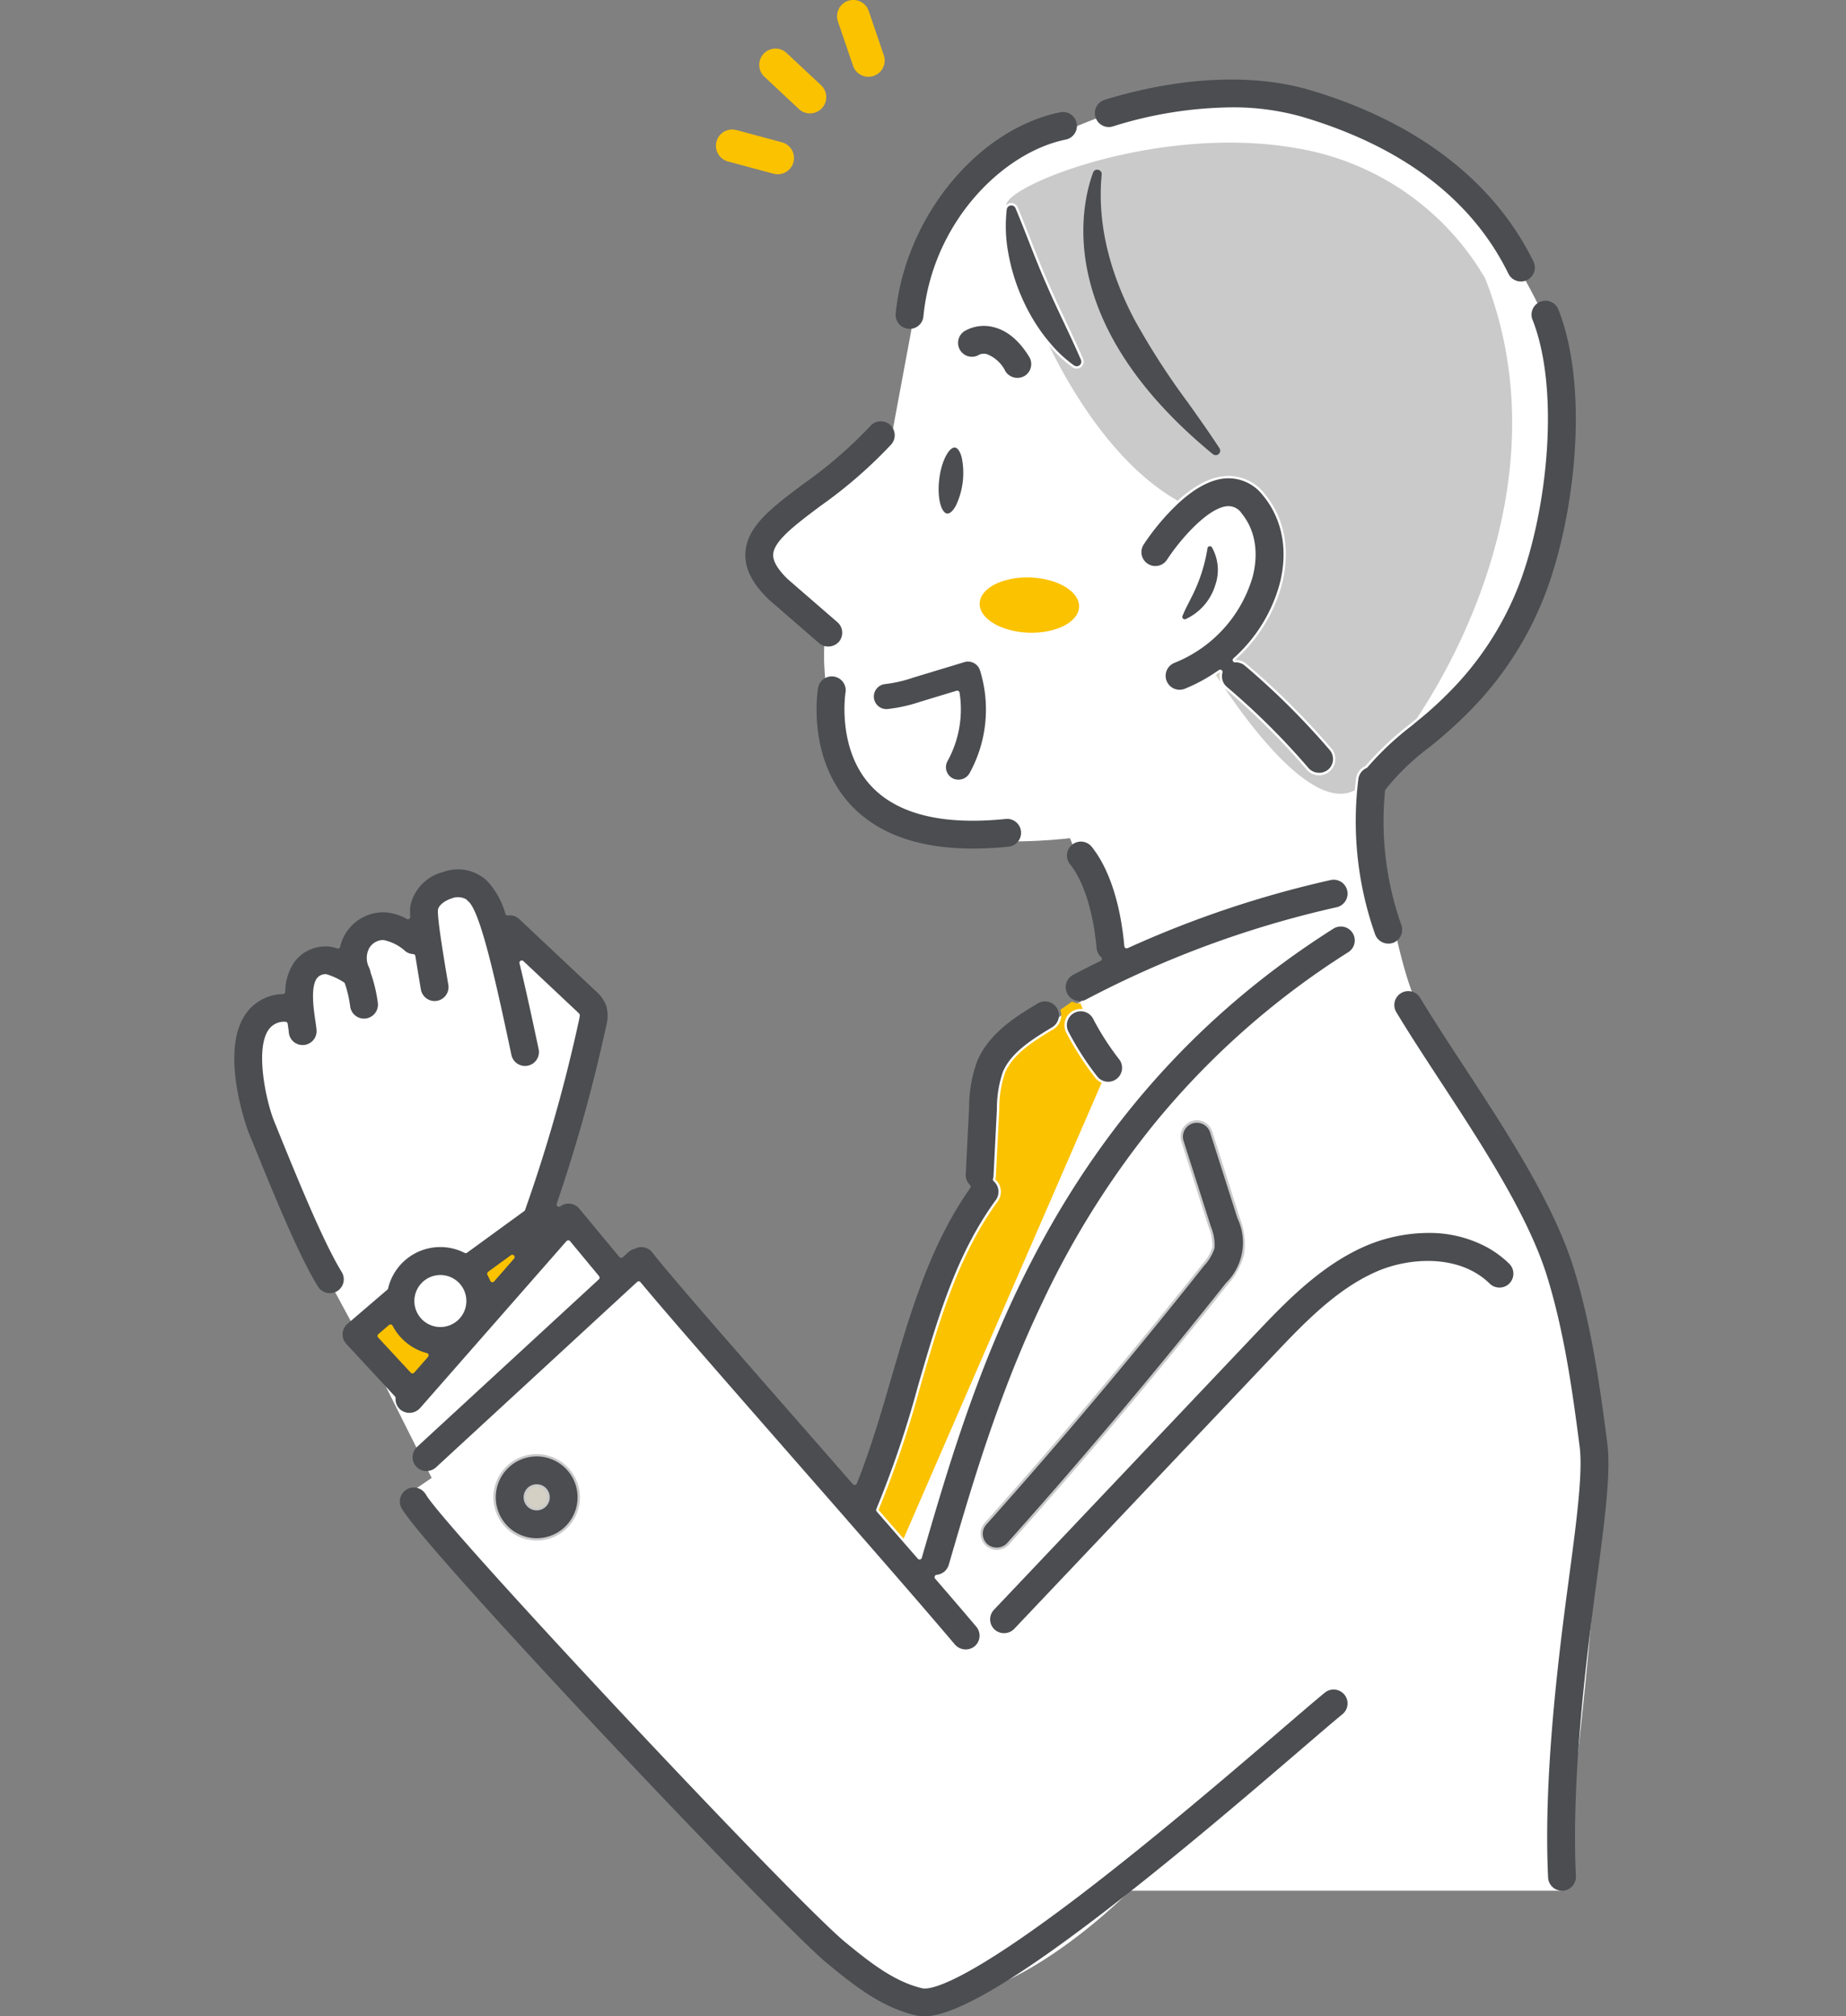 <svg xmlns="http://www.w3.org/2000/svg" xmlns:xlink="http://www.w3.org/1999/xlink" width="260" height="283.964" viewBox="0 0 260 283.964"><rect x="0" y="0" width="260" height="283.964" fill="#808080" stroke="none"/><defs><clipPath id="a"><rect width="193.534" height="283.964" fill="none"/></clipPath></defs><g transform="translate(-9582 7947)"><rect width="260" height="266" transform="translate(9582 -7947)" fill="#fff" opacity="0"/><g transform="translate(9615 -7947)"><g clip-path="url(#a)"><path d="M79.517,15.352a2.29,2.29,0,0,0,3.13-3.344L77.792,7.464a2.29,2.29,0,1,0-3.131,3.343Z" fill="#fbc200"/><path d="M87.167,9.324A2.29,2.29,0,0,0,91.5,7.846l-2.145-6.3a2.29,2.29,0,1,0-4.336,1.478Z" fill="#fbc200"/><path d="M69.524,22.737l6.421,1.728a2.318,2.318,0,0,0,.6.079,2.291,2.291,0,0,0,.6-4.5l-6.421-1.727a2.29,2.29,0,1,0-1.191,4.423" fill="#fbc200"/><path d="M114.741,19.6s25.118-13.488,44.166-3.528,26.652,31.2,26.652,31.2,5.264,36.711-9.356,49.452-15.594,16.833-15.594,16.833,2.535,22.174,6.627,29.166,26.023,40.325,25.145,65.47-5.554,58.08-5.554,58.08H126.136S104.965,288,91.5,279.829s-66.6-69.721-66.6-69.721l2.9-1.967L19,190.608S-1.178,156.686,2.624,145.892L8.472,142.5s.584-5.847,4.58-6.14l3.993-.292s2.146-6.238,6.142-4.581l4,1.657s-1.718-7.31,2.6-7.7S51.256,142.5,51.256,142.5l-6.394,28.557,9.9,9.82,4.29-1.593L88.68,213.016l17.064-45.659,1.149-17.348,18.433-13.45-7.63-18.518s-28.622,3.743-32.134-10.019-2.3-18.277-2.3-18.277S72.743,84.11,75.538,77.228,92.776,60.344,92.776,60.344L95.7,44.639s5.142-23.281,19.041-25.035" fill="#fff"/><path d="M138.85,94.634c-.2.141-.4.276-.6.412.21.326.439.675.683,1.045a2.322,2.322,0,0,1-.08-1.457" fill="#d4d0c4"/><path d="M137.629,64.219C126.28,54.9,114.985,39.472,120.661,24.151a.957.957,0,0,1,1.833.461c-.676,7.112,1.282,13.958,4.55,20.188,3.351,6.408,8.008,12.034,12,18.167a.958.958,0,0,1-1.416,1.252" fill="#cacaca"/><path d="M159.334,107.867a41.98,41.98,0,0,1,6.256-5.891l.947-.783c8.94-13.463,19.113-37.813,9.658-61.956a37.93,37.93,0,0,0-26.2-18.3c-18.739-3.432-39.333,4.408-41.139,7.547a1.445,1.445,0,0,0-.149.446.978.978,0,0,1,1.634.275c1.527,3.654,2.787,7.2,4.367,10.769,1.542,3.588,3.268,6.922,4.836,10.568a.981.981,0,0,1-1.465,1.191,18.362,18.362,0,0,1-3.337-3.087c4.173,8.517,10.353,17.444,18.125,21.871,1.989-1.8,4.371-3.342,6.814-3.478a6.448,6.448,0,0,1,5.5,2.588c2.76,3.376,3.6,7.877,2.363,12.675a21.878,21.878,0,0,1-6.607,10.653,2.275,2.275,0,0,1,1.6.539,106.622,106.622,0,0,1,11.982,11.911,2.29,2.29,0,0,1-3.477,2.982,102.611,102.611,0,0,0-11.467-11.4c-.042-.036-.08-.074-.119-.113,4.329,6.412,12.8,17.365,18.362,14.416.049-.543.106-1.085.175-1.625a2.3,2.3,0,0,1,1.34-1.8" fill="#cacaca"/><path d="M118.985,85.469c.08-2.146-2.993-4-6.86-4.139s-7.069,1.487-7.146,3.634,3,4,6.864,4.139,7.066-1.487,7.142-3.634" fill="#fbc200"/><path d="M142.236,176.6a10.27,10.27,0,0,1-2.317,4.309c-9.868,12.458-20.239,24.783-30.828,36.631a2.291,2.291,0,0,1-3.417-3.052c10.528-11.782,20.842-24.036,30.653-36.424a6.532,6.532,0,0,0,1.412-2.347,6.63,6.63,0,0,0-.5-2.866l-3.847-12.069a2.29,2.29,0,1,1,4.363-1.392l3.848,12.07a10.267,10.267,0,0,1,.637,5.14" fill="#cacaca"/><path d="M42.586,216.964a6.091,6.091,0,1,1,6.092-6.091,6.1,6.1,0,0,1-6.092,6.091" fill="#cacaca"/><path d="M115.366,144.945c-3.092,1.857-5.737,3.6-6.814,6.147a15.416,15.416,0,0,0-.809,5.081l-.477,9.417a2.285,2.285,0,0,1-.088.513,2.287,2.287,0,0,1,.351,3.081c-5.531,7.575-8.15,16.573-10.917,26.1a144.193,144.193,0,0,1-5.879,17.369c1.2,1.376,2.382,2.73,3.531,4.047l27.9-64.213a2.285,2.285,0,0,1-.893-.69,41.289,41.289,0,0,1-4.084-6.36,2.287,2.287,0,0,1,2.324-3.326l-.343-.8c-.035,0-.073.006-.107.006a2.3,2.3,0,0,1-1.065-.267l-1.653,1.165a2.294,2.294,0,0,1-.981,2.732" fill="#fbc200"/><path d="M42.586,209.361a1.511,1.511,0,1,0,1.512,1.511,1.511,1.511,0,0,0-1.512-1.511" fill="#d4d0c4"/><path d="M19.515,188.041l5.505,6.175,3.116-3.728a10.784,10.784,0,0,1-5.941-4.661Z" fill="#fbc200"/><path d="M40.034,176.962,39,176.416l-3.826,2.723c.153.275.9,1.935,1.027,2.228Z" fill="#fbc200"/><path d="M182.862,45.063h0c3.845,9.825,2.112,26.5-1.784,36.94a43.985,43.985,0,0,1-10.219,15.736,49.841,49.841,0,0,1-4.112,3.708l-.946.783a41.932,41.932,0,0,0-6.21,5.843.324.324,0,0,1-.123.094,1.962,1.962,0,0,0-1.147,1.542q-.1.8-.174,1.612a47.846,47.846,0,0,0,2.535,20.279,2,2,0,0,0,2.508,1.19,1.965,1.965,0,0,0,1.189-2.5,43.788,43.788,0,0,1-2.3-18.938.337.337,0,0,1,.058-.158,33.446,33.446,0,0,1,6.15-5.93,62.678,62.678,0,0,0,5.387-4.8,47.731,47.731,0,0,0,11.071-17.09c4.1-10.975,6.108-28.632,1.765-39.739a1.961,1.961,0,1,0-3.652,1.428" fill="#4b4d50"/><path d="M75.291,84.446a.8.8,0,0,0,.061.053l7.031,6.094a2.005,2.005,0,0,0,2.763-.2,1.964,1.964,0,0,0-.2-2.766L77.97,81.582c-1.436-1.39-2.126-2.568-2.068-3.514.116-1.91,3.137-4.174,6.636-6.8a65.117,65.117,0,0,0,9.98-8.667,1.961,1.961,0,0,0-1.461-3.266l-.116,0a1.941,1.941,0,0,0-1.346.651,61.739,61.739,0,0,1-9.386,8.125c-4.467,3.345-7.994,5.986-8.222,9.711-.131,2.193.948,4.355,3.3,6.61l.007.007" fill="#4b4d50"/><path d="M86.089,97.543a1.962,1.962,0,0,0-3.872-.641c-.067.4-1.577,9.849,4.639,16.487,3.8,4.06,9.578,6.119,17.173,6.119h0a49.235,49.235,0,0,0,5.024-.271,1.96,1.96,0,1,0-.4-3.9c-8.82.907-15.185-.641-18.917-4.6-4.89-5.2-3.667-13.117-3.651-13.194" fill="#4b4d50"/><path d="M134,87.188a7.718,7.718,0,0,0,4.141-4.716,6.5,6.5,0,0,0-.454-5.4.3.3,0,0,0-.271-.144.374.374,0,0,0-.075.007.315.315,0,0,0-.267.25,22.951,22.951,0,0,1-2.361,7.126c-.121.257-.258.526-.4.8a17.744,17.744,0,0,0-.766,1.642.321.321,0,0,0,.083.367.314.314,0,0,0,.357.076l.012,0" fill="#4b4d50"/><path d="M101.633,71.206a10.731,10.731,0,0,0,.816-6.794c-.217-.821-.571-1.338-.946-1.383-.751-.094-1.881,1.712-2.213,4.45s.317,4.753,1.1,4.847c.383.038.84-.374,1.245-1.12" fill="#4b4d50"/><path d="M122.244,17.661a1.946,1.946,0,0,0,1.495.143A57.436,57.436,0,0,1,140.4,15.119a35.376,35.376,0,0,1,10.069,1.35c14.106,4.2,23.857,11.631,28.983,22.077a1.96,1.96,0,0,0,3.52-1.727c-5.55-11.306-16.4-19.642-31.383-24.108-8.045-2.4-18.344-1.921-29,1.345a1.96,1.96,0,0,0-.346,3.6" fill="#4b4d50"/><path d="M94.913,46.3a1.932,1.932,0,0,0,2.146-1.76c1.3-13.291,11.218-23.091,20.05-24.885a1.96,1.96,0,1,0-.781-3.842c-11.665,2.37-21.844,14.82-23.175,28.345a1.965,1.965,0,0,0,1.76,2.142" fill="#4b4d50"/><path d="M137.837,63.964a.629.629,0,0,0,.929-.82c-1.412-2.17-2.936-4.314-4.408-6.387a104.063,104.063,0,0,1-7.607-11.8c-3.664-6.985-5.207-13.84-4.586-20.372a.594.594,0,0,0-.468-.661.651.651,0,0,0-.173-.022.582.582,0,0,0-.559.379c-1.718,4.639-5.593,21.246,16.872,39.687" fill="#4b4d50"/><path d="M114.994,48.432a17.967,17.967,0,0,0,3.275,3.031.663.663,0,0,0,.626.07.651.651,0,0,0,.349-.859c-.784-1.821-1.619-3.592-2.428-5.3s-1.637-3.469-2.409-5.266c-.92-2.074-1.748-4.188-2.55-6.232-.588-1.5-1.179-3.011-1.819-4.54a.649.649,0,0,0-.516-.4.642.642,0,0,0-.567.212.659.659,0,0,0-.159.349,20.643,20.643,0,0,0,.227,6.193,27.541,27.541,0,0,0,1.791,5.965,26.392,26.392,0,0,0,3.084,5.411c.346.461.715.92,1.1,1.364" fill="#4b4d50"/><path d="M144.927,69.837a6.116,6.116,0,0,0-5.227-2.468c-2.029.113-4.252,1.255-6.61,3.393a32.75,32.75,0,0,0-5.01,5.928,1.96,1.96,0,0,0,3.29,2.132c1.845-2.835,5.8-7.387,8.55-7.538a2.232,2.232,0,0,1,1.973,1.035c1.881,2.3,2.427,5.47,1.536,8.922A18.694,18.694,0,0,1,132.41,93.355,1.961,1.961,0,0,0,133.867,97a22.788,22.788,0,0,0,4.2-2.224c.214-.143.406-.271.6-.406a.329.329,0,0,1,.51.354,2,2,0,0,0,.069,1.25,1.876,1.876,0,0,0,.449.667c.044.044.073.074.106.1a102.612,102.612,0,0,1,11.5,11.433,2.017,2.017,0,0,0,2.765.212,1.958,1.958,0,0,0,.213-2.764,106.4,106.4,0,0,0-11.946-11.875,1.947,1.947,0,0,0-1.369-.46.333.333,0,0,1-.322-.2.33.33,0,0,1,.084-.372,21.686,21.686,0,0,0,6.51-10.491c1.209-4.693.392-9.09-2.3-12.383" fill="#4b4d50"/><path d="M188.674,178.7c-2.806-9.154-9.594-19.521-15.583-28.667-2.222-3.391-4.313-6.582-6.089-9.536a1.96,1.96,0,0,0-3.359,2.019c.156.262.319.527.483.791,1.707,2.8,3.635,5.743,5.676,8.862,5.86,8.949,12.484,19.064,15.125,27.68,2.351,7.657,3.5,15.678,4.561,23.906.476,3.7-.489,10.9-1.606,19.229-1.555,11.584-3.49,27.833-2.841,41.43A1.954,1.954,0,0,0,187,266.277l.094,0a1.965,1.965,0,0,0,1.866-2.052c-.631-13.221,1.276-29.28,2.808-40.713,1.206-8.982,2.156-16.056,1.612-20.26-1.088-8.413-2.265-16.621-4.7-24.554" fill="#4b4d50"/><path d="M119.976,140.759a142.53,142.53,0,0,1,35.293-12.992,1.963,1.963,0,0,0,1.482-2.342,1.96,1.96,0,0,0-2.341-1.484,146.71,146.71,0,0,0-28.589,9.592.33.33,0,0,1-.467-.3c-.542-6.023-2.171-10.962-4.588-13.974a1.961,1.961,0,0,0-3.058,2.456c1.913,2.377,3.276,6.68,3.74,11.805a1.957,1.957,0,0,0,.633,1.273.329.329,0,0,1-.076.541c-1.327.649-2.624,1.307-3.854,1.956a1.963,1.963,0,0,0,.914,3.7l.107.324-.015-.33a1.929,1.929,0,0,0,.819-.22" fill="#4b4d50"/><path d="M119.172,141.309" fill="#4b4d50"/><path d="M121.536,151.594a1.934,1.934,0,0,0,.765.59,1.959,1.959,0,0,0,2.326-3,37.3,37.3,0,0,1-3.667-5.707,1.959,1.959,0,0,0-1.487-1.038,2.02,2.02,0,0,0-.258-.017,1.959,1.959,0,0,0-1.731,2.864,41.093,41.093,0,0,0,4.052,6.309" fill="#4b4d50"/><path d="M26.129,198.348l20.659-23.56a.429.429,0,0,1,.253-.112.325.325,0,0,1,.249.12l4.085,4.927a.33.33,0,0,1-.03.453l-25.607,23.6a1.961,1.961,0,0,0,1.331,3.4l.15-.015a1.94,1.94,0,0,0,1.18-.5l28.336-26.121a.329.329,0,0,1,.223-.087h.023a.333.333,0,0,1,.231.118c3.623,4.374,12.01,13.954,20.889,24.1l2.138,2.444c2.084,2.38,4.168,4.761,6.2,7.086a2.013,2.013,0,0,0,.253.292c4.8,5.493,10.8,12.381,14.817,17.13a2.022,2.022,0,0,0,2.765.23,1.964,1.964,0,0,0,.228-2.763c-1.629-1.929-3.591-4.214-5.773-6.738a.326.326,0,0,1-.086-.34.331.331,0,0,1,.275-.224,1.963,1.963,0,0,0,1.706-1.4l.362-1.244c1.945-6.653,4.146-14.182,7.112-22.153,1.791-4.823,3.648-9.237,5.68-13.494a123.535,123.535,0,0,1,15.566-24.947A113.42,113.42,0,0,1,156.9,134.1a1.96,1.96,0,1,0-2.1-3.312c-39.362,24.936-50.324,62.434-57.578,87.247l-.385,1.339a.329.329,0,0,1-.57.143l-5.786-6.642a.33.33,0,0,1-.055-.349,143.57,143.57,0,0,0,5.865-17.329c2.774-9.55,5.394-18.57,10.968-26.2a1.967,1.967,0,0,0-.3-2.637.327.327,0,0,1-.1-.339,2.021,2.021,0,0,0,.075-.438l.477-9.419a15.8,15.8,0,0,1,.835-5.193c1.116-2.638,3.808-4.414,6.948-6.3a1.967,1.967,0,0,0,.84-2.338,2.236,2.236,0,0,0-.166-.352,1.97,1.97,0,0,0-2.693-.671c-2.894,1.739-6.843,4.112-8.543,8.136a18.94,18.94,0,0,0-1.138,6.5l-.474,9.434a1.947,1.947,0,0,0,.594,1.506.328.328,0,0,1,.04.427c-5.676,8.057-8.449,17.58-11.129,26.789-1.353,4.655-2.886,9.931-4.846,14.835a.331.331,0,0,1-.251.2.327.327,0,0,1-.3-.107L81.243,202.3c-10.425-11.9-20.272-23.15-22.341-25.883a1.951,1.951,0,0,0-2.467-.555,2.132,2.132,0,0,0-.933.479l-.787.724a.338.338,0,0,1-.246.086.33.33,0,0,1-.232-.119l-5.645-6.809a1.954,1.954,0,0,0-1.481-.709,1.9,1.9,0,0,0-1.19.378.33.33,0,0,1-.51-.371,223.117,223.117,0,0,0,6.976-25.08,5.212,5.212,0,0,0,0-2.784,5.128,5.128,0,0,0-1.517-2.119L40.13,129.432a1.964,1.964,0,0,0-1.591-.506.323.323,0,0,1-.352-.216,11.4,11.4,0,0,0-2.559-4.626,5.979,5.979,0,0,0-6.227-1.267,6.245,6.245,0,0,0-4.617,4.841,8.71,8.71,0,0,0,0,1.45.33.33,0,0,1-.486.312,7.14,7.14,0,0,0-3.186-.937,6.245,6.245,0,0,0-6.2,4.855.325.325,0,0,1-.159.213.329.329,0,0,1-.266.026,4.421,4.421,0,0,0-1.845-.284,5.5,5.5,0,0,0-4.038,2,7.385,7.385,0,0,0-1.425,4.393A.331.331,0,0,1,6.87,140a6.564,6.564,0,0,0-5.135,2.613c-4.01,5.391.181,16.618.224,16.729l.45,1.1c3.1,7.622,6.608,16.261,9.377,20.758a2.005,2.005,0,0,0,2.7.64,1.961,1.961,0,0,0,.64-2.7c-2.584-4.2-6.172-13.011-9.054-20.1l-.479-1.188c-1.038-2.551-2.773-10.139-.711-12.908a2.653,2.653,0,0,1,2.294-1.045.317.317,0,0,1,.337.267c0,.005.021.134.021.139l.034.229c.049.341.094.649.11.845a1.941,1.941,0,0,0,2.114,1.791,1.963,1.963,0,0,0,1.794-2.114c-.034-.375-.1-.816-.173-1.328-.232-1.55-.716-4.777.259-6a1.524,1.524,0,0,1,1.189-.533.292.292,0,0,1,.084,0,9.367,9.367,0,0,1,2.49,1.151.33.33,0,0,1,.144.18,16.723,16.723,0,0,1,.743,3.207,1.96,1.96,0,0,0,3.5.954,1.942,1.942,0,0,0,.394-1.446,20.563,20.563,0,0,0-1.022-4.267,2.406,2.406,0,0,0-.21-.709,2.957,2.957,0,0,1-.018-2.662,2.3,2.3,0,0,1,2.015-1.22,6.462,6.462,0,0,1,3.136,1.6,1.946,1.946,0,0,0,1.075.383.33.33,0,0,1,.311.279c.2,1.26.435,2.688.709,4.3l.066.39a1.96,1.96,0,1,0,3.865-.654l-.08-.474c-.741-4.39-1.486-9.022-1.377-10.086.056-.5.78-1.231,1.893-1.579a2.387,2.387,0,0,1,2.1.121,2.331,2.331,0,0,0,.265.26c1.7,1.426,3.843,11.036,6.078,21.61a1.96,1.96,0,1,0,3.837-.8c-1.152-5.448-1.981-9.169-2.688-12.06a.33.33,0,0,1,.547-.319l7.474,7.03c.108.1.292.273.393.391a.325.325,0,0,1,.078.253c-.019.169-.076.443-.1.575a219.575,219.575,0,0,1-7.609,26.8.332.332,0,0,1-.121.16l-8.047,5.859a.327.327,0,0,1-.343.028,7.554,7.554,0,0,0-10.786,5.02.339.339,0,0,1-.127.191l-.091.067-5.5,4.715a1.957,1.957,0,0,0-.164,2.821l6.852,7.4a.328.328,0,0,1,.087.246,1.946,1.946,0,0,0,.659,1.6,2.019,2.019,0,0,0,2.768-.182m9.616-19.221,3.2-2.333a.33.33,0,0,1,.443.484L36.6,180.465a.331.331,0,0,1-.248.112.327.327,0,0,1-.054,0,.332.332,0,0,1-.251-.2,8.122,8.122,0,0,0-.392-.82.331.331,0,0,1,.094-.427m-6.726.435a3.662,3.662,0,1,1-3.662,3.663,3.668,3.668,0,0,1,3.662-3.663m-8.762,8.8a.331.331,0,0,1,.027-.475l1.5-1.282a.33.33,0,0,1,.508.1,7.612,7.612,0,0,0,4.825,3.852.33.33,0,0,1,.165.537l-1.947,2.218a.328.328,0,0,1-.244.112h0a.331.331,0,0,1-.242-.106Z" fill="#4b4d50"/><path d="M153.6,238.379c-1.093.889-2.961,2.493-5.547,4.711l-.1.086c-4.9,4.208-12.306,10.568-19.984,16.776-3.1,2.506-6.038,4.823-8.741,6.887C102.112,279.9,97.8,280.229,96.892,280.014c-4.042-.937-7.61-3.85-10.759-6.42-7.216-5.891-56.414-58.389-59.155-63.12a1.962,1.962,0,0,0-3.4,1.965c3.527,6.083,53.093,58.495,60.066,64.187,3.479,2.842,7.424,6.064,12.358,7.208a5.233,5.233,0,0,0,1.178.129c4.082,0,12.072-4.582,24.426-14.007,4.67-3.564,9.888-7.754,15.953-12.81,4.953-4.134,9.517-8.05,12.849-10.91l.1-.086c2.6-2.232,4.519-3.879,5.565-4.728a1.959,1.959,0,0,0,.284-2.757,1.966,1.966,0,0,0-2.758-.286" fill="#4b4d50"/><path d="M90.085,98.233a1.766,1.766,0,0,0,1.9,1.626,21.98,21.98,0,0,0,4.631-1.03l5.105-1.547a.342.342,0,0,1,.1-.014.331.331,0,0,1,.327.278,15.079,15.079,0,0,1-1.689,9.634,1.769,1.769,0,0,0,.677,2.409,1.815,1.815,0,0,0,2.41-.674,18.578,18.578,0,0,0,1.48-14.51,1.776,1.776,0,0,0-2.2-1.155l-7.219,2.187a18.8,18.8,0,0,1-3.9.9,1.769,1.769,0,0,0-1.625,1.9" fill="#4b4d50"/><path d="M36.827,210.872a5.76,5.76,0,1,0,5.759-5.761,5.766,5.766,0,0,0-5.759,5.761m5.759-1.841a1.841,1.841,0,1,1-1.838,1.841,1.843,1.843,0,0,1,1.838-1.841" fill="#4b4d50"/><path d="M176.425,175.652a17.063,17.063,0,0,0-8.273-2.012,22.657,22.657,0,0,0-8.934,1.89c-6.374,2.811-11.292,8-15.631,12.573l-36.594,38.608a1.965,1.965,0,0,0,.077,2.772,2,2,0,0,0,2.77-.076l36.585-38.6c4.087-4.311,8.719-9.2,14.375-11.691,4.762-2.1,11.8-2.475,16.019,1.661a1.97,1.97,0,0,0,2.447.238,2.03,2.03,0,0,0,.328-.266,1.966,1.966,0,0,0-.027-2.772,14.4,14.4,0,0,0-3.142-2.327" fill="#4b4d50"/><path d="M136.584,178.268c-9.811,12.388-20.128,24.648-30.664,36.438a1.961,1.961,0,0,0,.157,2.769,2.016,2.016,0,0,0,2.768-.156c10.573-11.831,20.941-24.151,30.815-36.617a7.984,7.984,0,0,0,1.624-9.143l-3.848-12.071a1.969,1.969,0,0,0-1.867-1.366,1.964,1.964,0,0,0-1.868,2.557l3.849,12.07a6.854,6.854,0,0,1,.513,3.03,6.689,6.689,0,0,1-1.479,2.489" fill="#4b4d50"/><path d="M111.954,50.253c-1.432-2.335-3.145-3.747-5.091-4.2a5.442,5.442,0,0,0-4.021.581,1.966,1.966,0,0,0-.6,2.705,1.958,1.958,0,0,0,2.7.6.377.377,0,0,1,.076-.036,1.818,1.818,0,0,1,.544-.081,1.788,1.788,0,0,1,.414.047,4.869,4.869,0,0,1,2.638,2.43,2,2,0,0,0,2.695.644,1.96,1.96,0,0,0,.644-2.7" fill="#4b4d50"/></g></g></g></svg>
